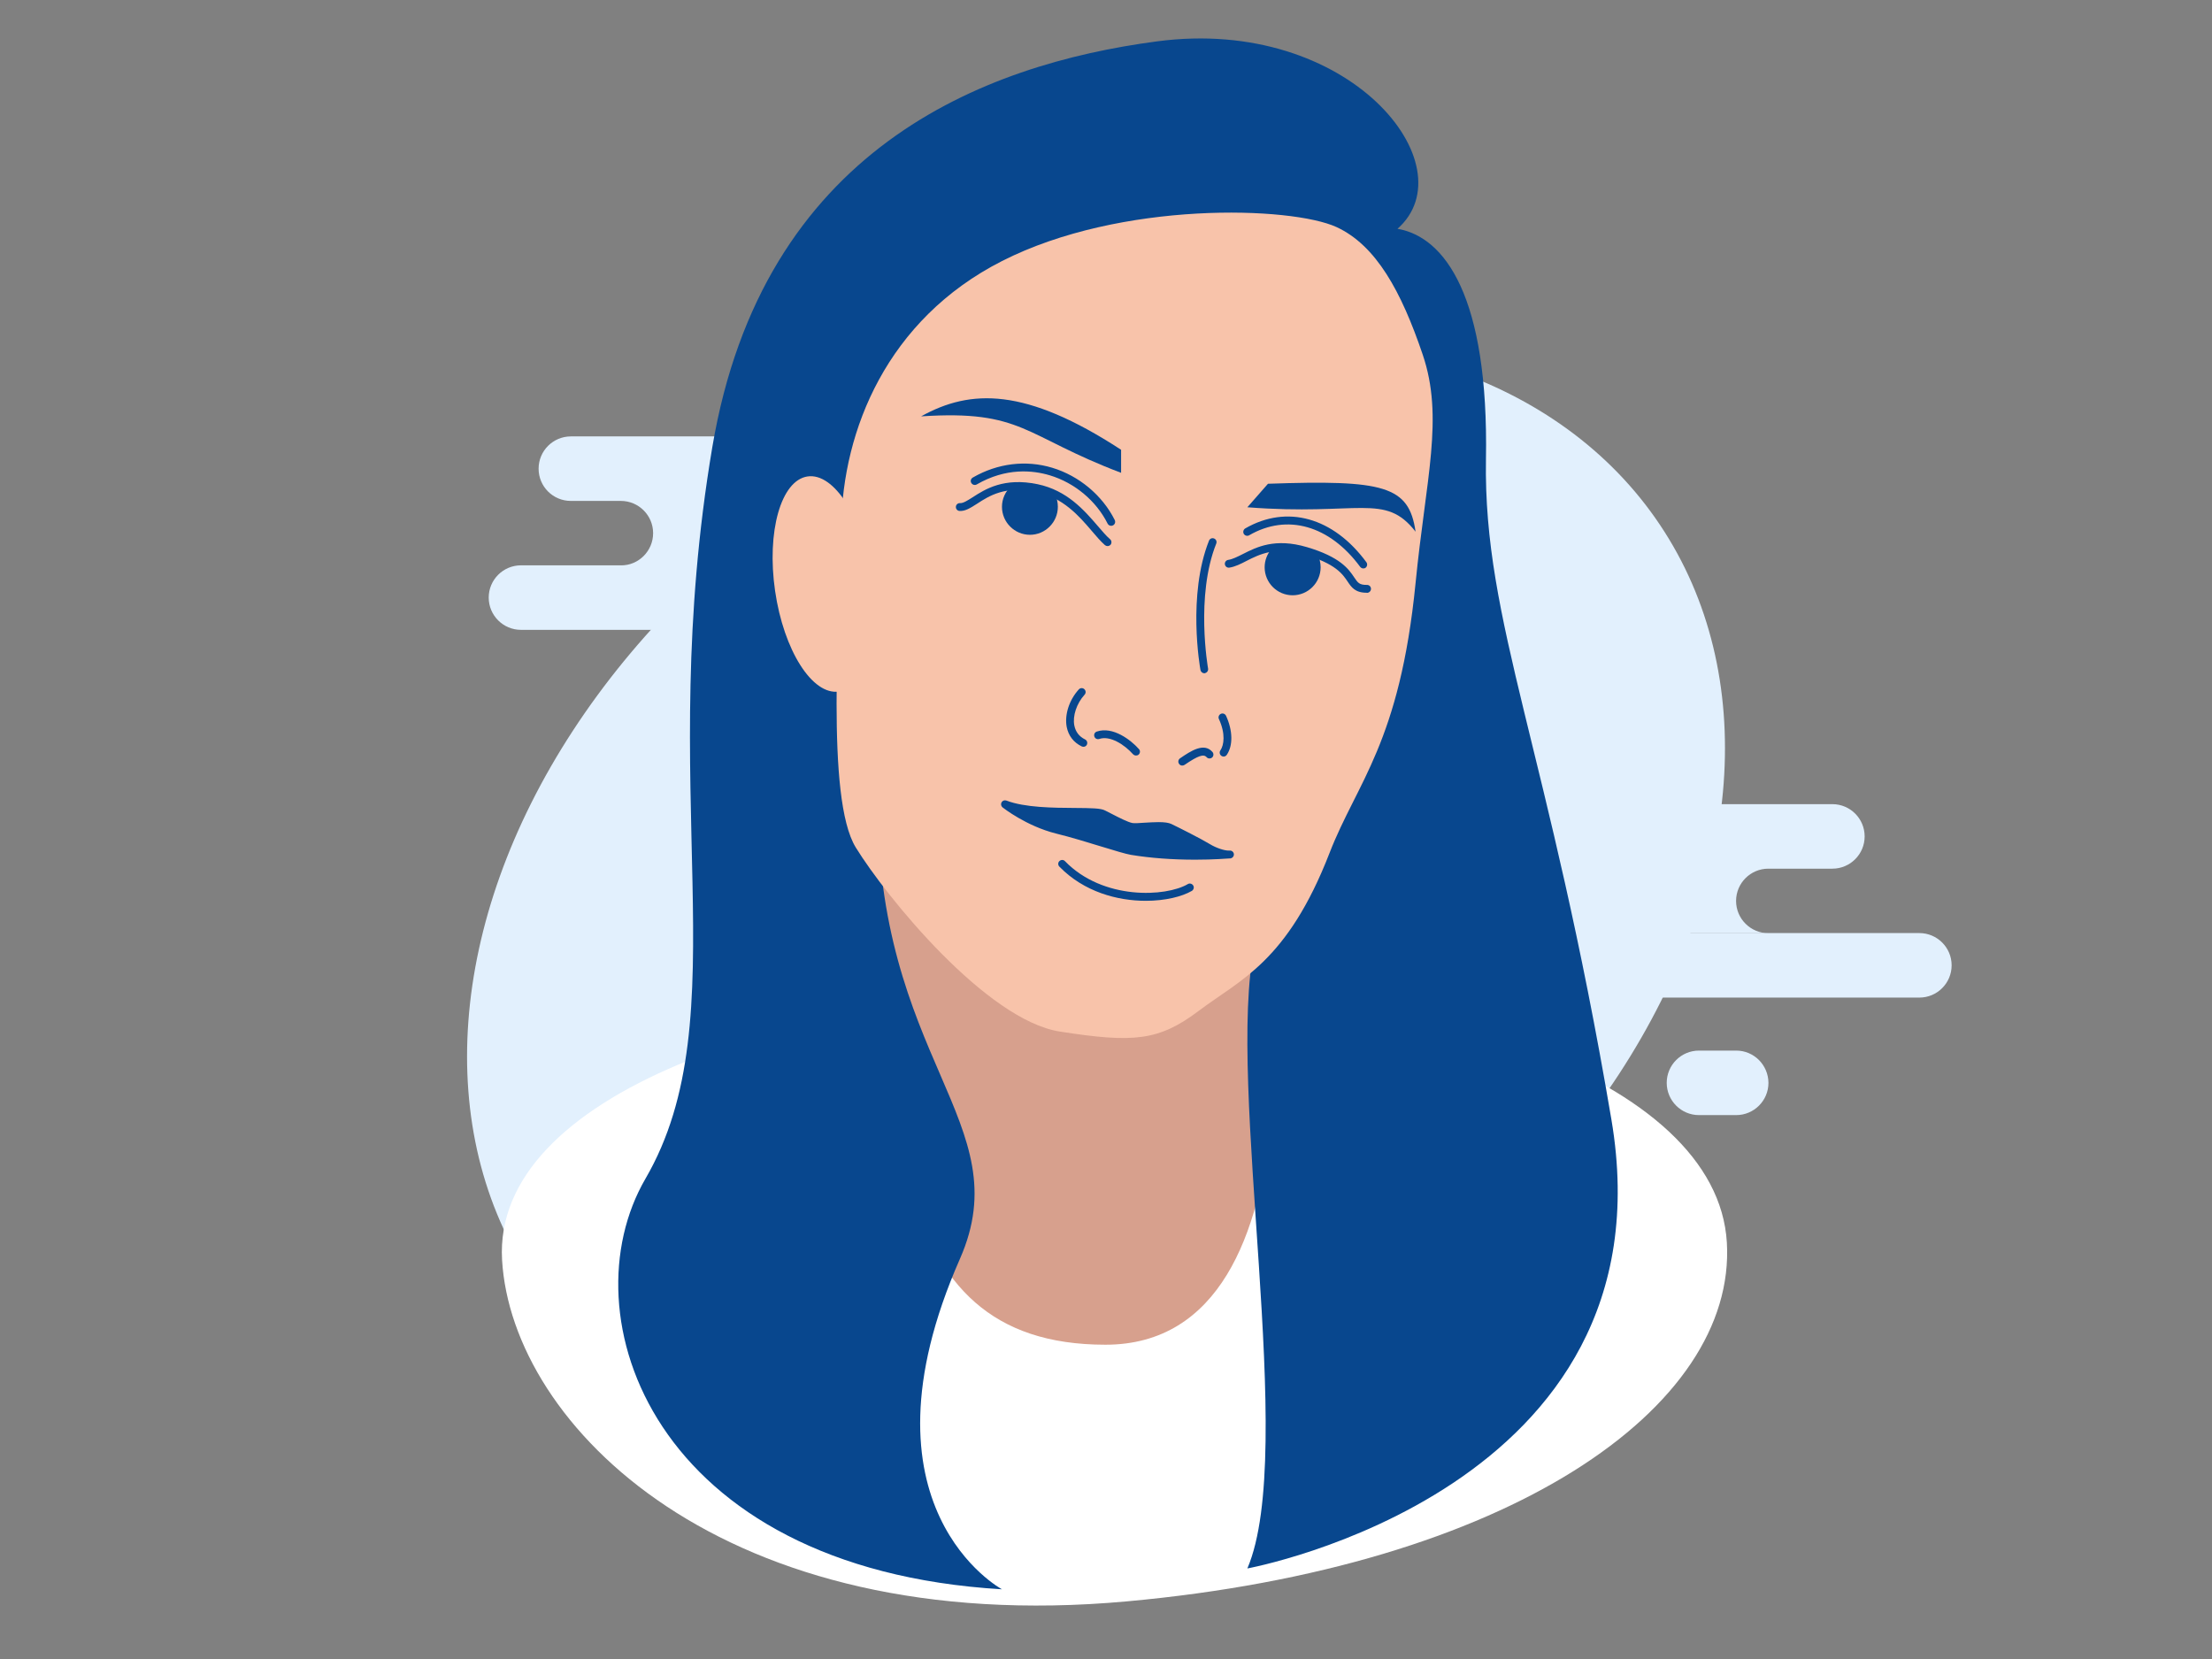 <?xml version="1.0" encoding="utf-8"?>
<!-- Generator: Adobe Illustrator 18.0.0, SVG Export Plug-In . SVG Version: 6.00 Build 0)  -->
<!DOCTYPE svg PUBLIC "-//W3C//DTD SVG 1.1//EN" "http://www.w3.org/Graphics/SVG/1.1/DTD/svg11.dtd">
<svg version="1.1" id="Layer_1" xmlns="http://www.w3.org/2000/svg" xmlns:xlink="http://www.w3.org/1999/xlink" x="0px" y="0px"
	 width="1920px" height="1440px" viewBox="0 0 1920 1440" enable-background="new 0 0 1920 1440" xml:space="preserve">
<rect x="0" y="0" width="1920" height="1440" fill="#808080" stroke="none"/>
<g id="Layer_2">
</g>
<g>
	<g>
		<g>
			<path fill="#E2F0FD" d="M1507,911.9h-32.3c-15.4,0-28,12.5-28,28v0c0,15.4,12.5,28,28,28h32.3c15.4,0,28-12.5,28-28v0
				C1534.9,924.4,1522.4,911.9,1507,911.9z"/>
			<path fill="#E2F0FD" d="M1666,809.9h-379c-15.4,0-28,12.5-28,28s12.5,28,28,28h379c15.4,0,28-12.5,28-28S1681.4,809.9,1666,809.9
				z"/>
			<path fill="#E2F0FD" d="M1330.2,754h43.4c15.4,0,28,12.5,28,28c0,15.4-12.5,28-28,28h161.3c-15.4,0-28-12.5-28-28
				c0-15.4,12.5-28,28-28h55.6c15.4,0,28-12.5,28-28c0-15.4-12.5-28-28-28h-260.3c-15.4,0-28,12.5-28,28
				C1302.2,741.5,1314.7,754,1330.2,754z"/>
		</g>
		<g>
			
				<ellipse transform="matrix(-0.831 0.556 -0.556 -0.831 2177.328 905.451)" fill="#E2F0FD" cx="951.1" cy="783.5" rx="589.1" ry="434.6"/>
		</g>
		<g>
			<path fill="#E2F0FD" d="M875.6,490.7H452.2c-15.4,0-28,12.5-28,28v0c0,15.4,12.5,28,28,28h423.4c15.4,0,28-12.5,28-28v0
				C903.5,503.2,891,490.7,875.6,490.7z"/>
			<path fill="#E2F0FD" d="M495.5,434.8h43.4c15.4,0,28,12.5,28,28c0,15.4-12.5,28-28,28h161.3c-15.4,0-28-12.5-28-28
				c0-15.4,12.5-28,28-28h55.6c15.4,0,28-12.5,28-28v0c0-15.4-12.5-28-28-28H495.5c-15.4,0-28,12.5-28,28v0
				C467.5,422.3,480,434.8,495.5,434.8z"/>
		</g>
	</g>
	<g>
		<path fill="#FFFFFF" d="M1498.9,1078.5c-8.5-143.5-270.6-230.1-555.1-221.7c-262.7,7.8-516.4,93.4-508,236.9s192,328.1,542,296.3
			C1309.8,1359.9,1507.3,1221.9,1498.9,1078.5z"/>
	</g>
	<g>
		<path fill="#D7A08D" d="M749,706.5c26.3,251.1,11.8,460.7,210.5,460.7s138.2-388.6,138.2-388.6L749,706.5z"/>
	</g>
	<g>
		<path fill="#08478E" d="M1213,198.6c61.7-54.4-41-184.9-208.7-162.7C853,55.9,662,129.4,618.3,388
			c-50.8,300.7,24.2,493.7-58.1,635.2c-68.4,117.7,5.4,338.2,309.5,356.3c0,0-131.6-70.8-36.5-286.8c52.2-118.5-73.3-172.4-71.5-402
			c1.8-229.6,352.7,10.6,327.3,130.4c-25.4,119.8,37.3,438.6-6.3,540.3c0,0,370.5-67.7,316-389.6s-111.3-431.4-108.9-573
			C1292.3,257.3,1254.1,205.6,1213,198.6z"/>
	</g>
	<g>
		<path fill="#F8C3AA" d="M1160.1,197.1c-39.2-18-186.9-23.1-290.4,29.5c-99.9,50.8-138.2,147-139.5,229.6s-13.7,236.7,12.6,279.4
			S856.1,885.4,920,895.4c64,10,85.9,8.1,120.5-18c36.2-27.3,76.8-42.3,113.6-137.2c23.7-61.1,60.9-95.6,74.6-234.1
			c8.9-90.7,24.8-143.4,6.2-198.3C1216.3,252.9,1194.5,213,1160.1,197.1z"/>
	</g>
	<g>
		<path fill="#08478E" d="M961.3,474c-0.8,0-1.6-0.3-2.3-0.9c-3.7-3.3-7.4-7.6-11.3-12.2c-11.1-13-25-29.1-48.4-34
			c-26.6-5.6-40.9,3.6-51.3,10.4c-5.7,3.6-10.1,6.5-15.1,6.2c-1.9-0.1-3.3-1.7-3.2-3.6c0.1-1.9,1.7-3.3,3.6-3.2
			c2.7,0.2,6.4-2.2,11-5.1c10.8-7,27.2-17.4,56.4-11.3c25.6,5.4,40.3,22.5,52.2,36.3c3.8,4.4,7.3,8.6,10.7,11.5
			c1.4,1.3,1.5,3.4,0.3,4.8C963.2,473.6,962.3,474,961.3,474z"/>
	</g>
	<g>
		<path fill="#08478E" d="M964.5,456.4c-1.3,0-2.5-0.7-3.1-1.9c-9.9-19.8-28.6-35.4-50.1-41.9c-14.9-4.5-38.1-6.8-63.5,7.9
			c-1.6,0.9-3.7,0.4-4.7-1.3s-0.4-3.7,1.3-4.7c21.5-12.4,46-15.4,68.9-8.5c23.3,7,43.6,24,54.3,45.4c0.8,1.7,0.2,3.7-1.5,4.6
			C965.5,456.3,965,456.4,964.5,456.4z"/>
	</g>
	<g>
		<path fill="#08478E" d="M1186.3,514.5c-10,0-13.2-4.7-16.5-9.6c-4.4-6.6-10.5-15.6-37.3-23.5c-25.1-7.4-39.2-0.3-50.6,5.5
			c-5,2.6-9.8,5-14.8,5.8c-1.9,0.3-3.6-1-3.9-2.8c-0.3-1.9,1-3.6,2.8-3.9c3.9-0.6,8-2.7,12.8-5.1c11.8-6,27.9-14.2,55.6-6
			c29.1,8.6,36.3,19.2,41,26.2c3.2,4.7,4.4,6.7,11.2,6.6c0,0,0,0,0,0c1.9,0,3.4,1.5,3.4,3.4c0,1.9-1.5,3.4-3.4,3.5
			C1186.6,514.5,1186.4,514.5,1186.3,514.5z"/>
	</g>
	<g>
		<path fill="#08478E" d="M1183.4,493.4c-1.1,0-2.1-0.5-2.8-1.4c-26.5-35.9-63.3-46.5-96.3-27.4c-1.6,1-3.7,0.4-4.7-1.2
			c-0.9-1.6-0.4-3.7,1.2-4.7c36.2-20.9,76.5-9.7,105.2,29.3c1.1,1.5,0.8,3.7-0.7,4.8C1184.9,493.2,1184.1,493.4,1183.4,493.4z"/>
	</g>
	<g>
		<path fill="#08478E" d="M1146.3,492.4c0,13.4-10.9,24.3-24.3,24.3c-13.4,0-24.3-10.9-24.3-24.3c0-6.1,2.3-11.7,6-16
			c8.2-1.4,17.9-1.3,29.8,1.8c3.7,1,7,2,10,3C1145.3,484.5,1146.3,488.3,1146.3,492.4z"/>
	</g>
	<g>
		<path fill="#08478E" d="M918.2,439.9c0,13.4-10.9,24.3-24.2,24.3c-13.4,0-24.3-10.9-24.3-24.3c0-7,3-13.3,7.8-17.7
			c6.5-0.7,13.9-0.4,22.6,1.5c5.7,1.2,10.8,3,15.5,5.3C917.3,432.2,918.2,435.9,918.2,439.9z"/>
	</g>
	<g>
		<path fill="#08478E" d="M799.5,361.4c43-23.9,90.7-25.1,173.6,29v20C888.4,378.3,887.8,355.6,799.5,361.4z"/>
	</g>
	<g>
		<path fill="#08478E" d="M1228.7,461.5c-5.7-39.9-27.5-45.1-128.1-41.6l-17.9,20.4C1179.7,447.9,1202.1,427.3,1228.7,461.5z"/>
	</g>
	<g>
		<path fill="#08478E" d="M1045.4,584.4c-1.6,0-3.1-1.2-3.4-2.8c-0.5-2.6-11.4-65,7.4-112.3c0.7-1.8,2.7-2.6,4.4-1.9
			c1.8,0.7,2.6,2.7,1.9,4.4c-18.2,45.5-7.2,107.9-7.1,108.5c0.3,1.9-0.9,3.6-2.8,4C1045.8,584.4,1045.6,584.4,1045.4,584.4z"/>
	</g>
	<g>
		<path fill="#08478E" d="M1062.1,656.7c-0.7,0-1.3-0.2-1.9-0.6c-1.6-1.1-2-3.2-0.9-4.8c3.1-4.5,4.6-14.4-1.3-27.2
			c-0.8-1.7,0-3.7,1.7-4.5c1.7-0.8,3.7,0,4.5,1.7c5.9,12.9,6.1,25.8,0.7,33.8C1064.3,656.1,1063.2,656.7,1062.1,656.7z"/>
	</g>
	<g>
		<path fill="#08478E" d="M940.5,648.2c-0.5,0-1-0.1-1.5-0.3c-7.1-3.4-11.6-9.3-13.1-16.9c-2-10.5,2.1-23.4,10.5-32.6
			c1.3-1.4,3.4-1.5,4.8-0.2c1.4,1.3,1.5,3.4,0.2,4.8c-6.9,7.6-10.5,18.4-8.9,26.7c1.1,5.5,4.2,9.6,9.3,12.1c1.7,0.8,2.4,2.9,1.6,4.6
			C942.9,647.5,941.7,648.2,940.5,648.2z"/>
	</g>
	<g>
		<path fill="#08478E" d="M986.1,655.8c-0.9,0-1.9-0.4-2.6-1.1c-7.7-8.6-20.1-16.4-29.3-13.3c-1.8,0.6-3.7-0.3-4.3-2.1
			c-0.6-1.8,0.3-3.7,2.1-4.3c13.9-4.8,29.6,7.3,36.6,15.2c1.3,1.4,1.1,3.6-0.3,4.8C987.8,655.5,986.9,655.8,986.1,655.8z"/>
	</g>
	<g>
		<path fill="#08478E" d="M1026.2,664.5c-1.1,0-2.2-0.5-2.8-1.5c-1.1-1.6-0.7-3.7,0.9-4.8c9.2-6.3,20.7-14,28.1-5.5
			c1.2,1.4,1.1,3.6-0.3,4.8c-1.4,1.2-3.6,1.1-4.8-0.3c-2.6-2.9-7.4-1.3-19.1,6.7C1027.5,664.3,1026.9,664.5,1026.2,664.5z"/>
	</g>
	<g>
		<path fill="#08478E" d="M1067.5,741.6c-5,0.6-13.5-2.5-19.4-6.1c-7-4.3-26.6-14.2-32.9-17.2s-26.9,0.4-32.7-0.5
			c-5.7-0.9-16.3-7-24.8-11.2s-58.5,2-85.3-8.5c0,0,19.7,15.7,45.1,22.1c25.4,6.3,55.7,17,64.7,18.4
			C1025.1,745.7,1067.5,741.6,1067.5,741.6z"/>
		<path fill="#08478E" d="M1037.5,746.2L1037.5,746.2c-20.1,0-38.9-1.4-55.9-4.2c-4.6-0.8-13.8-3.6-25.6-7.2
			c-12.4-3.8-26.4-8.1-39.4-11.3c-25.8-6.5-45.6-22.1-46.4-22.7c-1.3-1.1-1.7-2.9-0.8-4.4c0.8-1.5,2.6-2.1,4.2-1.5
			c15.8,6.1,40.8,6.3,59.1,6.4c14.8,0.1,22.7,0.2,26.5,2.2c1.8,0.9,3.7,1.9,5.7,2.9c6.6,3.4,14.2,7.3,18.1,8c2,0.3,6.1,0,10.6-0.3
			c3.8-0.2,8.1-0.5,12-0.5c5.2,0,8.7,0.5,11.1,1.6c6.7,3.2,26.1,13,33.3,17.4c5.5,3.4,13,5.9,16.9,5.7l0.4,0c1.8-0.2,3.5,1.2,3.7,3
			c0.2,1.9-1.2,3.5-3,3.8l-0.5,0c0,0,0,0,0,0C1065.2,745.2,1053.6,746.2,1037.5,746.2z M891.2,706c7.4,4,16.8,8.2,27.1,10.8
			c13.2,3.3,27.9,7.8,39.8,11.4c11,3.4,20.6,6.3,24.7,7c16.6,2.8,35,4.1,54.8,4.1c0,0,0,0,0,0c3.7,0,7.1,0,10.2-0.1
			c-0.5-0.3-1-0.6-1.4-0.8c-6.8-4.2-26.2-14-32.6-17.1c-0.7-0.4-2.8-1-8.1-1c-3.6,0-7.8,0.3-11.5,0.5c-5.2,0.3-9.7,0.6-12.1,0.2
			c-5.1-0.8-12.8-4.8-20.2-8.6c-1.9-1-3.8-2-5.6-2.9c-2.6-1.3-13.2-1.4-23.5-1.4C920.3,708.1,905,708,891.2,706z"/>
	</g>
	<g>
		<path fill="#08478E" d="M994.5,781.9c-24.5,0-53.6-7.7-75-29.7c-1.3-1.4-1.3-3.5,0.1-4.8c1.4-1.3,3.5-1.3,4.8,0.1
			c33.1,34.1,87.8,31,106.6,19.9c1.6-1,3.7-0.4,4.7,1.2c1,1.6,0.4,3.7-1.2,4.7C1025.9,778.3,1011.3,781.9,994.5,781.9z"/>
	</g>
	<g>
		
			<ellipse transform="matrix(0.99 -0.144 0.144 0.99 -65.623 108.449)" fill="#F8C3AA" cx="714.4" cy="506.4" rx="42.2" ry="94.3"/>
	</g>
</g>
</svg>
